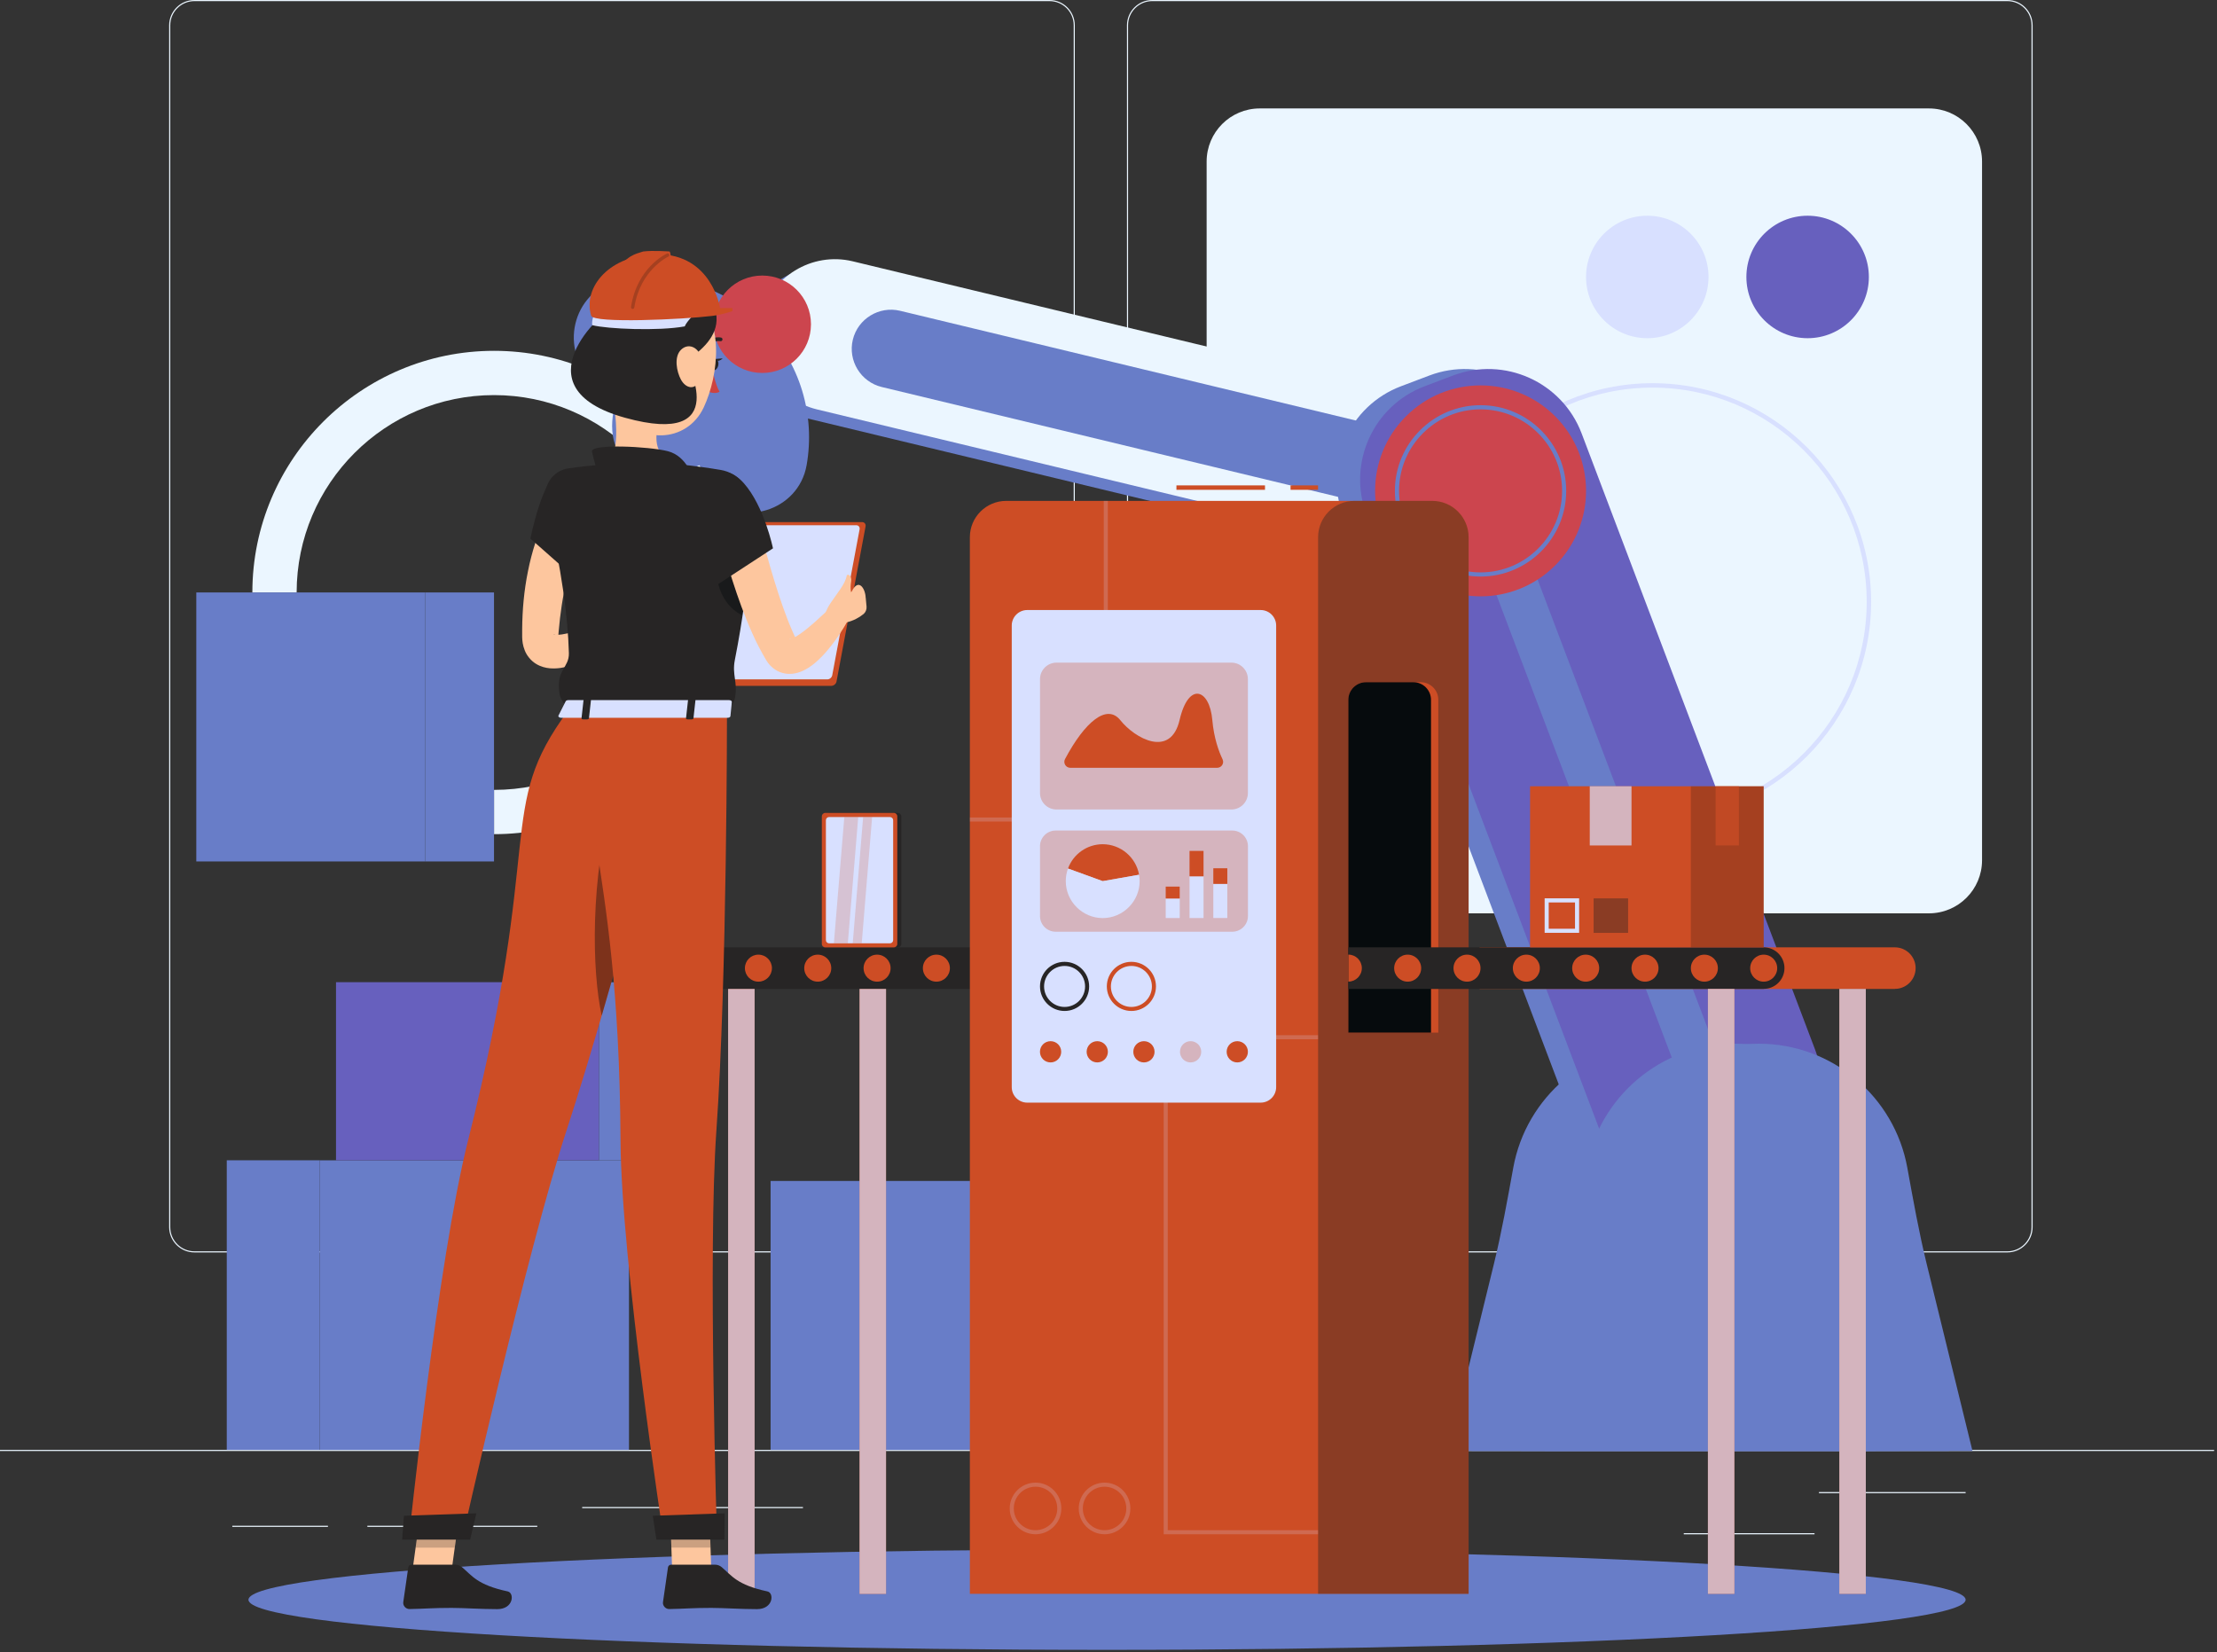 <?xml version="1.0" encoding="UTF-8"?> <svg xmlns="http://www.w3.org/2000/svg" width="428" height="319" viewBox="0 0 428 319" fill="none"><rect x="0" y="0" width="428" height="319" fill="#333333" stroke="none"/><g clip-path="url(#clip0_1863_1340)"><path d="M427.437 279.929H0V280.142H427.437V279.929Z" fill="#EBF6FF"></path><path d="M379.47 288.067H351.157V288.281H379.47V288.067Z" fill="#EBF6FF"></path><path d="M155.014 290.957H112.39V291.17H155.014V290.957Z" fill="#EBF6FF"></path><path d="M350.302 296.009H325.058V296.223H350.302V296.009Z" fill="#EBF6FF"></path><path d="M63.312 294.573H44.847V294.786H63.312V294.573Z" fill="#EBF6FF"></path><path d="M103.722 294.573H70.92V294.786H103.722V294.573Z" fill="#EBF6FF"></path><path d="M283.152 285.75H203.067V285.964H283.152V285.75Z" fill="#EBF6FF"></path><path d="M202.614 241.801H37.538C34.845 241.801 32.657 239.613 32.657 236.92V4.881C32.657 2.188 34.845 0 37.538 0H202.614C205.307 0 207.495 2.188 207.495 4.881V236.92C207.495 239.613 205.307 241.801 202.614 241.801ZM37.538 0.214C34.965 0.214 32.87 2.308 32.87 4.881V236.92C32.87 239.493 34.965 241.588 37.538 241.588H202.614C205.187 241.588 207.282 239.493 207.282 236.92V4.881C207.282 2.308 205.187 0.214 202.614 0.214H37.538Z" fill="#EBF6FF"></path><path d="M387.523 241.801H222.447C219.754 241.801 217.566 239.613 217.566 236.92V4.881C217.566 2.188 219.754 0 222.447 0H387.523C390.216 0 392.405 2.188 392.405 4.881V236.92C392.405 239.613 390.216 241.801 387.523 241.801ZM222.447 0.214C219.874 0.214 217.779 2.308 217.779 4.881V236.92C217.779 239.493 219.874 241.588 222.447 241.588H387.523C390.097 241.588 392.191 239.493 392.191 236.92V4.881C392.191 2.308 390.097 0.214 387.523 0.214H222.447Z" fill="#EBF6FF"></path><path d="M372.384 20.936H243.204C237.538 20.936 232.945 25.529 232.945 31.194V166.077C232.945 171.742 237.538 176.335 243.204 176.335H372.384C378.049 176.335 382.642 171.742 382.642 166.077V31.194C382.642 25.529 378.049 20.936 372.384 20.936Z" fill="#EBF6FF"></path><path d="M348.968 65.295C355.498 65.295 360.791 60.002 360.791 53.472C360.791 46.943 355.498 41.649 348.968 41.649C342.439 41.649 337.146 46.943 337.146 53.472C337.146 60.002 342.439 65.295 348.968 65.295Z" fill="#6760BE"></path><path d="M318.014 65.295C324.543 65.295 329.836 60.002 329.836 53.472C329.836 46.943 324.543 41.649 318.014 41.649C311.484 41.649 306.191 46.943 306.191 53.472C306.191 60.002 311.484 65.295 318.014 65.295Z" fill="#D8E0FF"></path><path d="M319.022 158.391C295.752 158.391 276.817 139.456 276.817 116.186C276.817 92.916 295.752 73.981 319.022 73.981C342.292 73.981 361.227 92.916 361.227 116.186C361.227 139.456 342.292 158.391 319.022 158.391ZM319.022 74.836C296.223 74.836 277.672 93.386 277.672 116.186C277.672 138.986 296.223 157.536 319.022 157.536C341.822 157.536 360.372 138.986 360.372 116.186C360.372 93.386 341.822 74.836 319.022 74.836Z" fill="#D8E0FF"></path><path d="M320.843 201.503C306.524 201.503 294.616 211.821 292.145 225.43C291.008 231.68 289.897 237.937 288.384 244.109L279.561 280.134H362.125L353.303 244.109C351.79 237.937 350.678 231.68 349.541 225.43C347.071 211.821 335.162 201.503 320.843 201.503Z" fill="#687DC8"></path><path d="M325.408 201.503C311.089 201.503 299.181 211.821 296.71 225.43C295.573 231.68 294.462 237.937 292.949 244.109L284.126 280.134H366.69L357.868 244.109C356.355 237.937 355.243 231.68 354.106 225.43C351.636 211.821 339.727 201.503 325.408 201.503Z" fill="#687DC8"></path><path d="M144.311 62.876C146.201 55.011 154.185 50.13 162.05 52.019L294.521 83.914C302.386 85.804 307.268 93.788 305.378 101.653C303.489 109.518 295.505 114.399 287.64 112.51L155.168 80.615C147.303 78.725 142.422 70.741 144.311 62.876Z" fill="#687DC8"></path><path d="M146.868 61.303C148.757 53.438 156.741 48.557 164.606 50.446L297.078 82.342C304.942 84.231 309.824 92.216 307.934 100.08C306.045 107.945 298.061 112.826 290.196 110.937L157.724 79.042C149.86 77.153 144.978 69.168 146.868 61.303Z" fill="#EBF6FF"></path><path d="M164.64 65.586C165.615 61.542 169.718 59.029 173.77 60.004L284.588 86.684C288.631 87.659 291.145 91.762 290.17 95.814C289.196 99.858 285.092 102.371 281.04 101.397L170.223 74.716C166.179 73.742 163.666 69.638 164.64 65.586Z" fill="#687DC8"></path><path d="M147.158 62.602C139.764 55.208 129.539 52.352 119.965 54.037C111.023 55.609 107.689 66.757 114.109 73.177L136.583 95.652C143.004 102.072 154.151 98.738 155.724 89.796C157.408 80.221 154.553 70.006 147.158 62.602Z" fill="#687DC8"></path><path d="M95.379 161.05V152.501C116.391 152.501 133.489 135.404 133.489 114.391C133.489 93.378 116.391 76.281 95.379 76.281C74.366 76.281 57.268 93.378 57.268 114.391H48.719C48.719 88.659 69.655 67.732 95.379 67.732C121.102 67.732 142.038 88.668 142.038 114.391C142.038 140.114 121.102 161.05 95.379 161.05Z" fill="#EBF6FF"></path><path d="M120.717 89.044C123.743 92.07 128.864 92.301 134.207 90.181C139.199 88.197 142.405 81.803 139.772 79.178L130.574 69.98C127.949 67.356 121.546 70.553 119.571 75.545C117.451 80.897 117.682 86.009 120.708 89.035L120.717 89.044Z" fill="#687DC8"></path><path d="M147.158 72.006C152.352 72.006 156.562 67.796 156.562 62.602C156.562 57.409 152.352 53.199 147.158 53.199C141.965 53.199 137.755 57.409 137.755 62.602C137.755 67.796 141.965 72.006 147.158 72.006Z" fill="#CC454E"></path><path d="M275.938 72.5L270.462 74.574C260.51 78.345 255.5 89.469 259.27 99.42L304.313 218.31C308.084 228.262 319.208 233.273 329.159 229.503L334.635 227.428C344.587 223.658 349.598 212.534 345.827 202.582L300.784 83.692C297.014 73.74 285.89 68.729 275.938 72.5Z" fill="#687DC8"></path><path d="M280.498 72.501L275.022 74.576C265.07 78.346 260.059 89.47 263.83 99.421L308.873 218.312C312.644 228.263 323.767 233.274 333.719 229.504L339.195 227.429C349.147 223.659 354.158 212.535 350.387 202.583L305.344 83.693C301.573 73.742 290.45 68.731 280.498 72.501Z" fill="#6760BE"></path><path d="M326.947 212.761C326.562 212.761 325.904 212.539 325.673 211.915L280.622 93.027C280.502 92.711 280.519 92.378 280.673 92.036C280.827 91.694 281.066 91.454 281.382 91.335L286.862 89.257C287.007 89.206 287.136 89.18 287.281 89.18C287.666 89.18 288.324 89.403 288.555 90.027L333.607 208.914C333.855 209.555 333.487 210.368 332.846 210.607L327.366 212.684C327.221 212.736 327.093 212.761 326.947 212.761Z" fill="#687DC8"></path><path d="M334.948 201.503C320.629 201.503 308.721 211.821 306.25 225.43C305.113 231.68 304.002 237.937 302.489 244.109L293.667 280.134H376.23L367.408 244.109C365.895 237.937 364.784 231.68 363.647 225.43C361.176 211.821 349.268 201.503 334.948 201.503Z" fill="#687DC8"></path><path d="M339.514 201.503C325.194 201.503 313.286 211.821 310.815 225.43C309.678 231.68 308.567 237.937 307.054 244.109L298.232 280.134H380.796L371.973 244.109C370.46 237.937 369.349 231.68 368.212 225.43C365.741 211.821 353.833 201.503 339.514 201.503Z" fill="#687DC8"></path><path d="M300.227 109.169C308.18 101.217 308.18 88.324 300.227 80.371C292.275 72.419 279.382 72.419 271.43 80.371C263.477 88.324 263.477 101.217 271.43 109.169C279.382 117.122 292.275 117.122 300.227 109.169Z" fill="#CC454E"></path><path d="M285.828 111.313C276.706 111.313 269.286 103.893 269.286 94.771C269.286 85.65 276.706 78.23 285.828 78.23C294.949 78.23 302.361 85.65 302.361 94.771C302.361 103.893 294.941 111.313 285.828 111.313ZM285.828 79.033C277.151 79.033 270.089 86.094 270.089 94.771C270.089 103.448 277.151 110.51 285.828 110.51C294.505 110.51 301.566 103.448 301.566 94.771C301.566 86.094 294.505 79.033 285.828 79.033Z" fill="#687DC8"></path><path d="M121.427 224.02H61.731V279.929H121.427V224.02Z" fill="#687DC8"></path><path d="M43.778 279.92H61.731L61.731 224.011H43.778L43.778 279.92Z" fill="#687DC8"></path><path d="M64.868 224.011H115.656V189.628H64.868V224.011Z" fill="#6760BE"></path><path d="M130.933 189.637H115.656V224.02H130.933V189.637Z" fill="#687DC8"></path><path d="M148.766 279.929H192.954V228.004H148.766V279.929Z" fill="#687DC8"></path><path d="M188.637 274.774H153.091V233.15H188.637V274.774ZM153.946 273.919H187.782V234.005H153.946V273.919Z" fill="#687DC8"></path><path d="M206.239 227.995H192.954V279.92H206.239V227.995Z" fill="#687DC8"></path><path d="M37.897 166.316H82.085V114.382H37.897L37.897 166.316Z" fill="#687DC8"></path><path d="M95.37 114.382H82.085V166.316H95.37V114.382Z" fill="#687DC8"></path><path d="M213.719 318.535C305.261 318.535 379.47 314.202 379.47 308.858C379.47 303.513 305.261 299.181 213.719 299.181C122.177 299.181 47.967 303.513 47.967 308.858C47.967 314.202 122.177 318.535 213.719 318.535Z" fill="#687DC8"></path><path d="M134.959 190.928H215.138V182.9H134.959C132.745 182.9 130.95 184.696 130.95 186.91C130.95 189.124 132.745 190.919 134.959 190.919V190.928Z" fill="#272525"></path><path d="M165.939 307.721H171.052L171.052 190.936H165.939V307.721Z" fill="#CD4D25"></path><path opacity="0.7" d="M165.939 307.721H171.052L171.052 190.936H165.939V307.721Z" fill="#D8E0FF"></path><path d="M140.567 307.721H145.679L145.679 190.936H140.567V307.721Z" fill="#CD4D25"></path><path opacity="0.7" d="M140.567 307.721H145.679L145.679 190.936H140.567V307.721Z" fill="#D8E0FF"></path><path d="M134.959 189.526C136.399 189.526 137.567 188.359 137.567 186.919C137.567 185.479 136.399 184.311 134.959 184.311C133.519 184.311 132.352 185.479 132.352 186.919C132.352 188.359 133.519 189.526 134.959 189.526Z" fill="#CD4D25"></path><path d="M143.807 186.919C143.807 188.355 144.97 189.526 146.414 189.526C147.859 189.526 149.022 188.363 149.022 186.919C149.022 185.474 147.859 184.311 146.414 184.311C144.97 184.311 143.807 185.474 143.807 186.919Z" fill="#CD4D25"></path><path d="M157.87 189.526C159.31 189.526 160.477 188.359 160.477 186.919C160.477 185.479 159.31 184.311 157.87 184.311C156.43 184.311 155.262 185.479 155.262 186.919C155.262 188.359 156.43 189.526 157.87 189.526Z" fill="#CD4D25"></path><path d="M169.325 189.526C170.765 189.526 171.933 188.359 171.933 186.919C171.933 185.479 170.765 184.311 169.325 184.311C167.885 184.311 166.718 185.479 166.718 186.919C166.718 188.359 167.885 189.526 169.325 189.526Z" fill="#CD4D25"></path><path d="M180.772 189.526C182.212 189.526 183.379 188.359 183.379 186.919C183.379 185.479 182.212 184.311 180.772 184.311C179.332 184.311 178.165 185.479 178.165 186.919C178.165 188.359 179.332 189.526 180.772 189.526Z" fill="#CD4D25"></path><path d="M192.227 189.526C193.667 189.526 194.835 188.359 194.835 186.919C194.835 185.479 193.667 184.311 192.227 184.311C190.787 184.311 189.62 185.479 189.62 186.919C189.62 188.359 190.787 189.526 192.227 189.526Z" fill="#CD4D25"></path><path d="M203.683 189.526C205.123 189.526 206.29 188.359 206.29 186.919C206.29 185.479 205.123 184.311 203.683 184.311C202.243 184.311 201.075 185.479 201.075 186.919C201.075 188.359 202.243 189.526 203.683 189.526Z" fill="#CD4D25"></path><path d="M215.138 184.311V189.517C213.702 189.517 212.531 188.355 212.531 186.91C212.531 185.465 213.693 184.302 215.138 184.302V184.311Z" fill="#CD4D25"></path><path d="M254.454 93.712H249.145V94.566H254.454V93.712Z" fill="#CD4D25"></path><path d="M244.212 93.712H227.115V94.566H244.212V93.712Z" fill="#CD4D25"></path><path d="M194.253 96.703H276.501C280.373 96.703 283.519 99.849 283.519 103.722V307.712H187.235V103.722C187.235 99.849 190.381 96.703 194.253 96.703Z" fill="#CD4D25"></path><path opacity="0.2" d="M213.873 158.613H187.235V157.827H213.086V96.703H213.873V158.613Z" fill="#D8E0FF"></path><path opacity="0.4" d="M261.472 96.703H276.501C280.373 96.703 283.519 99.849 283.519 103.722V307.712H254.462V103.722C254.462 99.849 257.608 96.703 261.48 96.703H261.472Z" fill="#272525"></path><path d="M263.712 131.711H274.27C276.15 131.711 277.672 133.241 277.672 135.113V199.365H260.31V135.113C260.31 133.232 261.84 131.711 263.712 131.711Z" fill="#CD4D25"></path><path d="M263.712 131.711H272.859C274.74 131.711 276.261 133.241 276.261 135.113V199.365H260.301V135.113C260.301 133.232 261.831 131.711 263.703 131.711H263.712Z" fill="#060B0D"></path><path opacity="0.2" d="M254.454 296.214H224.653V199.861H254.454V200.648H225.439V295.428H254.454V296.214Z" fill="#D8E0FF"></path><path opacity="0.2" d="M213.24 296.214C210.487 296.214 208.256 293.974 208.256 291.23C208.256 288.486 210.496 286.246 213.24 286.246C215.984 286.246 218.224 288.486 218.224 291.23C218.224 293.974 215.984 296.214 213.24 296.214ZM213.24 287.033C210.923 287.033 209.043 288.914 209.043 291.23C209.043 293.547 210.923 295.428 213.24 295.428C215.557 295.428 217.437 293.547 217.437 291.23C217.437 288.914 215.557 287.033 213.24 287.033Z" fill="#D8E0FF"></path><path opacity="0.2" d="M199.912 296.214C197.16 296.214 194.928 293.974 194.928 291.23C194.928 288.486 197.168 286.246 199.912 286.246C202.657 286.246 204.896 288.486 204.896 291.23C204.896 293.974 202.657 296.214 199.912 296.214ZM199.912 287.033C197.596 287.033 195.715 288.914 195.715 291.23C195.715 293.547 197.596 295.428 199.912 295.428C202.229 295.428 204.11 293.547 204.11 291.23C204.11 288.914 202.229 287.033 199.912 287.033Z" fill="#D8E0FF"></path><path d="M365.81 190.928H285.631V182.9H365.81C368.024 182.9 369.819 184.696 369.819 186.91C369.819 189.124 368.024 190.919 365.81 190.919V190.928Z" fill="#CD4D25"></path><path d="M340.488 190.928H260.31V182.9H340.488C342.702 182.9 344.498 184.696 344.498 186.91C344.498 189.124 342.702 190.919 340.488 190.919V190.928Z" fill="#272525"></path><path d="M334.829 190.928H329.717V307.712H334.829V190.928Z" fill="#CD4D25"></path><path opacity="0.7" d="M334.829 190.928H329.717V307.712H334.829V190.928Z" fill="#D8E0FF"></path><path d="M360.202 190.928H355.09V307.712H360.202V190.928Z" fill="#CD4D25"></path><path opacity="0.7" d="M360.202 190.928H355.09V307.712H360.202V190.928Z" fill="#D8E0FF"></path><path d="M340.488 189.526C341.928 189.526 343.095 188.359 343.095 186.919C343.095 185.479 341.928 184.311 340.488 184.311C339.048 184.311 337.881 185.479 337.881 186.919C337.881 188.359 339.048 189.526 340.488 189.526Z" fill="#CD4D25"></path><path d="M329.033 189.526C330.473 189.526 331.641 188.359 331.641 186.919C331.641 185.479 330.473 184.311 329.033 184.311C327.593 184.311 326.426 185.479 326.426 186.919C326.426 188.359 327.593 189.526 329.033 189.526Z" fill="#CD4D25"></path><path d="M317.578 189.526C319.018 189.526 320.185 188.359 320.185 186.919C320.185 185.479 319.018 184.311 317.578 184.311C316.138 184.311 314.97 185.479 314.97 186.919C314.97 188.359 316.138 189.526 317.578 189.526Z" fill="#CD4D25"></path><path d="M306.122 189.526C307.562 189.526 308.73 188.359 308.73 186.919C308.73 185.479 307.562 184.311 306.122 184.311C304.682 184.311 303.515 185.479 303.515 186.919C303.515 188.359 304.682 189.526 306.122 189.526Z" fill="#CD4D25"></path><path d="M294.667 189.526C296.107 189.526 297.274 188.359 297.274 186.919C297.274 185.479 296.107 184.311 294.667 184.311C293.227 184.311 292.059 185.479 292.059 186.919C292.059 188.359 293.227 189.526 294.667 189.526Z" fill="#CD4D25"></path><path d="M283.212 189.526C284.652 189.526 285.819 188.359 285.819 186.919C285.819 185.479 284.652 184.311 283.212 184.311C281.772 184.311 280.604 185.479 280.604 186.919C280.604 188.359 281.772 189.526 283.212 189.526Z" fill="#CD4D25"></path><path d="M271.756 189.526C273.196 189.526 274.364 188.359 274.364 186.919C274.364 185.479 273.196 184.311 271.756 184.311C270.316 184.311 269.149 185.479 269.149 186.919C269.149 188.359 270.316 189.526 271.756 189.526Z" fill="#CD4D25"></path><path d="M260.301 184.311V189.517C261.737 189.517 262.908 188.355 262.908 186.91C262.908 185.465 261.746 184.302 260.301 184.302V184.311Z" fill="#CD4D25"></path><path d="M243.375 117.776H198.314C196.662 117.776 195.322 119.116 195.322 120.768V209.889C195.322 211.541 196.662 212.881 198.314 212.881H243.375C245.027 212.881 246.367 211.541 246.367 209.889V120.768C246.367 119.116 245.027 117.776 243.375 117.776Z" fill="#D8E0FF"></path><path opacity="0.3" d="M237.724 127.932H203.965C202.204 127.932 200.776 129.36 200.776 131.121V153.1C200.776 154.861 202.204 156.288 203.965 156.288H237.724C239.485 156.288 240.912 154.861 240.912 153.1V131.121C240.912 129.36 239.485 127.932 237.724 127.932Z" fill="#CD4D25"></path><path opacity="0.3" d="M203.802 160.349H237.895C239.562 160.349 240.921 161.708 240.921 163.375V176.857C240.921 178.524 239.562 179.883 237.895 179.883H203.802C202.135 179.883 200.776 178.524 200.776 176.857V163.375C200.776 161.708 202.135 160.349 203.802 160.349Z" fill="#CD4D25"></path><path d="M212.881 170.12L206.179 167.684C207.205 164.871 209.889 162.991 212.881 162.991C216.326 162.991 219.301 165.487 219.9 168.881L212.881 170.12Z" fill="#CD4D25"></path><path d="M212.881 170.12L219.9 168.881C219.968 169.291 220.011 169.701 220.011 170.12C220.011 174.036 216.788 177.25 212.881 177.25C208.974 177.25 205.751 174.027 205.751 170.12C205.751 169.291 205.897 168.462 206.179 167.684L212.881 170.12Z" fill="#D8E0FF"></path><path d="M232.347 169.188H229.645V177.241H232.347V169.188Z" fill="#D8E0FF"></path><path d="M227.748 173.471H225.046V177.241H227.748V173.471Z" fill="#D8E0FF"></path><path d="M227.748 171.172H225.046V173.471H227.748V171.172Z" fill="#CD4D25"></path><path d="M232.347 164.281H229.645V169.188H232.347V164.281Z" fill="#CD4D25"></path><path d="M236.937 170.65H234.236V177.233H236.937V170.65Z" fill="#D8E0FF"></path><path d="M236.937 167.633H234.236V170.65H236.937V167.633Z" fill="#CD4D25"></path><path d="M206.615 148.235H234.98C235.817 148.235 236.382 147.363 236.023 146.602C235.296 145.081 234.347 142.508 234.039 138.986C233.509 132.984 229.457 131.548 227.73 138.986C226.003 146.423 219.113 142.585 216.292 139.054C213.676 135.771 209.402 139.404 205.606 146.551C205.204 147.312 205.76 148.235 206.623 148.235H206.615Z" fill="#CD4D25"></path><path d="M205.521 186.491C207.701 186.491 209.479 188.269 209.479 190.449C209.479 192.629 207.701 194.407 205.521 194.407C203.341 194.407 201.563 192.629 201.563 190.449C201.563 188.269 203.341 186.491 205.521 186.491ZM205.521 185.696C202.896 185.696 200.776 187.825 200.776 190.441C200.776 193.057 202.905 195.185 205.521 195.185C208.137 195.185 210.265 193.057 210.265 190.441C210.265 187.825 208.137 185.696 205.521 185.696Z" fill="#272525"></path><path d="M218.421 186.491C220.601 186.491 222.379 188.269 222.379 190.449C222.379 192.629 220.601 194.407 218.421 194.407C216.241 194.407 214.463 192.629 214.463 190.449C214.463 188.269 216.241 186.491 218.421 186.491ZM218.421 185.696C215.796 185.696 213.676 187.825 213.676 190.441C213.676 193.057 215.805 195.185 218.421 195.185C221.037 195.185 223.165 193.057 223.165 190.441C223.165 187.825 221.037 185.696 218.421 185.696Z" fill="#CD4D25"></path><path d="M240.912 203.067C240.912 204.196 239.998 205.119 238.861 205.119C237.724 205.119 236.809 204.204 236.809 203.067C236.809 201.93 237.724 201.015 238.861 201.015C239.998 201.015 240.912 201.93 240.912 203.067Z" fill="#CD4D25"></path><path opacity="0.3" d="M231.902 203.067C231.902 204.196 230.987 205.119 229.85 205.119C228.713 205.119 227.798 204.204 227.798 203.067C227.798 201.93 228.713 201.015 229.85 201.015C230.987 201.015 231.902 201.93 231.902 203.067Z" fill="#CD4D25"></path><path d="M222.892 203.067C222.892 204.196 221.977 205.119 220.84 205.119C219.703 205.119 218.788 204.204 218.788 203.067C218.788 201.93 219.703 201.015 220.84 201.015C221.977 201.015 222.892 201.93 222.892 203.067Z" fill="#CD4D25"></path><path d="M213.881 203.067C213.881 204.196 212.967 205.119 211.83 205.119C210.693 205.119 209.778 204.204 209.778 203.067C209.778 201.93 210.693 201.015 211.83 201.015C212.967 201.015 213.881 201.93 213.881 203.067Z" fill="#CD4D25"></path><path d="M204.871 203.067C204.871 204.196 203.956 205.119 202.819 205.119C201.682 205.119 200.767 204.204 200.767 203.067C200.767 201.93 201.682 201.015 202.819 201.015C203.956 201.015 204.871 201.93 204.871 203.067Z" fill="#CD4D25"></path><path d="M340.48 151.8H295.385V182.909H340.48V151.8Z" fill="#CD4D25"></path><path opacity="0.7" d="M314.97 151.8H306.909V163.23H314.97V151.8Z" fill="#D8E0FF"></path><path opacity="0.2" d="M340.488 151.8H326.426V182.909H340.488V151.8Z" fill="#060B0D"></path><path opacity="0.7" d="M335.701 151.8H331.204V163.23H335.701V151.8Z" fill="#CD4D25"></path><path d="M304.062 174.232V179.31H298.984V174.232H304.062ZM304.857 173.437H298.198V180.096H304.857V173.437Z" fill="#D8E0FF"></path><path opacity="0.4" d="M314.312 173.446H307.653V180.105H314.312V173.446Z" fill="#272525"></path><path d="M173.335 156.946H160.101C159.733 156.946 159.434 157.245 159.434 157.613V182.242C159.434 182.61 159.733 182.909 160.101 182.909H173.335C173.703 182.909 174.001 182.61 174.001 182.242V157.613C174.001 157.245 173.703 156.946 173.335 156.946Z" fill="#272525"></path><path d="M172.557 156.946H159.323C158.955 156.946 158.656 157.245 158.656 157.613V182.242C158.656 182.61 158.955 182.909 159.323 182.909H172.557C172.925 182.909 173.224 182.61 173.224 182.242V157.613C173.224 157.245 172.925 156.946 172.557 156.946Z" fill="#CD4D25"></path><path d="M172.428 181.507V158.357C172.428 158.017 172.153 157.742 171.813 157.742H160.058C159.718 157.742 159.443 158.017 159.443 158.357V181.507C159.443 181.847 159.718 182.123 160.058 182.123H171.813C172.153 182.123 172.428 181.847 172.428 181.507Z" fill="#D8E0FF"></path><path opacity="0.2" d="M165.684 157.742H162.999L160.982 182.114H163.675L165.684 157.742Z" fill="#CD4D25"></path><path opacity="0.2" d="M168.368 157.742H166.632L164.623 182.114H166.359L168.368 157.742Z" fill="#CD4D25"></path><path d="M160.503 132.412H138.892C138.43 132.412 138.122 132.035 138.208 131.574L143.816 101.636C143.901 101.175 144.346 100.798 144.807 100.798H166.418C166.88 100.798 167.188 101.175 167.102 101.636L161.494 131.574C161.409 132.035 160.964 132.412 160.503 132.412Z" fill="#CD4D25"></path><path d="M159.733 131.163H139.387C138.951 131.163 138.669 130.813 138.746 130.377L144.029 102.192C144.115 101.756 144.534 101.405 144.961 101.405H165.307C165.743 101.405 166.025 101.756 165.948 102.192L160.665 130.377C160.58 130.813 160.161 131.163 159.733 131.163Z" fill="#D8E0FF"></path><path d="M112.442 102.884L112.254 103.286L112.031 103.799L111.578 104.885C111.288 105.628 111.006 106.389 110.758 107.167C110.253 108.714 109.792 110.304 109.415 111.92C108.629 115.143 108.15 118.469 107.86 121.82L107.757 123.016C107.731 123.179 107.757 123.222 107.68 123.085C107.629 122.965 107.372 122.64 107.142 122.538C106.911 122.418 106.842 122.469 106.945 122.504C107.159 122.589 107.817 122.58 108.484 122.486C109.176 122.384 109.928 122.213 110.698 121.982C113.784 121.076 117.058 119.674 120.178 118.263L122.247 121.486C119.323 123.82 116.331 125.863 112.775 127.513C111.878 127.915 110.937 128.282 109.894 128.59C108.834 128.881 107.706 129.137 106.15 129.026C105.372 128.949 104.423 128.753 103.448 128.146C102.465 127.547 101.645 126.496 101.294 125.538C100.909 124.572 100.824 123.717 100.807 122.991V121.52C100.833 117.776 101.166 114.006 101.927 110.279C102.294 108.415 102.773 106.569 103.372 104.731C103.671 103.816 104.004 102.901 104.363 101.995C104.551 101.542 104.731 101.08 104.953 100.619L105.286 99.926C105.406 99.678 105.509 99.49 105.697 99.14L112.45 102.884H112.442Z" fill="#FDC69E"></path><path d="M117.537 72.425C118.418 76.905 120.392 86.684 117.255 89.676C117.255 89.676 118.477 94.224 126.812 94.224C135.968 94.224 131.189 89.676 131.189 89.676C126.188 88.48 126.317 84.778 127.189 81.29L117.537 72.425Z" fill="#FDC69E"></path><path d="M115.382 91.232C115.382 91.232 114.579 88.693 114.28 87.172C113.98 85.65 125.213 86.163 128.932 87.112C132.651 88.061 133.839 92.421 133.839 92.421L115.382 91.232Z" fill="#272525"></path><path d="M137.567 71.382C137.567 71.382 138.045 74.16 138.909 75.631C137.968 76.204 136.703 75.588 136.703 75.588L137.575 71.382H137.567Z" fill="#CC4341"></path><path d="M136.242 66.8C136.19 66.783 136.139 66.757 136.105 66.715C135.968 66.578 135.968 66.347 136.105 66.21C137.515 64.817 139.131 65.15 139.199 65.167C139.396 65.21 139.516 65.398 139.473 65.595C139.43 65.791 139.242 65.911 139.046 65.868C138.994 65.86 137.729 65.612 136.601 66.723C136.498 66.826 136.361 66.851 136.233 66.809L136.242 66.8Z" fill="#272525"></path><path d="M137.25 70.254C137.131 70.852 137.344 71.399 137.729 71.476C138.122 71.553 138.533 71.134 138.661 70.544C138.78 69.946 138.567 69.399 138.182 69.322C137.789 69.245 137.379 69.655 137.25 70.254Z" fill="#272525"></path><path d="M137.994 69.313L139.516 69.194C139.516 69.194 138.55 70.16 137.994 69.313Z" fill="#272525"></path><path d="M79.068 307.276H86.625L89.035 289.786H81.478L79.068 307.276Z" fill="#FDC69E"></path><path d="M87.915 302.087H79.427C79.119 302.087 78.871 302.301 78.82 302.6L77.853 309.311C77.751 310.003 78.349 310.67 79.067 310.653C82.025 310.602 83.453 310.431 87.18 310.431C89.48 310.431 92.831 310.67 96.002 310.67C99.174 310.67 99.345 307.533 98.02 307.251C92.104 305.977 91.164 304.224 89.172 302.549C88.813 302.25 88.36 302.087 87.907 302.087H87.915Z" fill="#272525"></path><path opacity="0.2" d="M81.478 289.786H89.035L87.787 298.804H80.23L81.478 289.786Z" fill="#060B0D"></path><path d="M107.757 91.463C104.697 92.438 102.397 103.987 102.397 103.987L112.1 112.562C112.1 112.562 118.452 101.329 116.605 97.584C114.673 93.686 111.373 90.309 107.757 91.463Z" fill="#272525"></path><path d="M144.85 97.447C144.876 102.303 145.03 111.313 141.867 127.402C141.294 130.317 142.431 131.617 141.918 134.592C141.585 136.541 140.49 136.25 140.336 137.199H109.655C109.689 136.284 108.313 135.797 108.005 133.831C107.296 129.317 109.903 128.941 109.826 126.094C109.612 118.913 108.561 110.843 105.423 96.661C104.774 93.737 106.74 90.865 109.706 90.429C111.912 90.112 114.571 89.805 117.255 89.668C122.418 89.42 126.65 89.257 131.189 89.668C133.908 89.916 136.789 90.335 139.131 90.728C142.422 91.275 144.833 94.105 144.859 97.439L144.85 97.447Z" fill="#272525"></path><path opacity="0.4" d="M143.679 111.476C143.482 113.63 143.619 116.058 143.277 118.802C138.199 116.195 137.507 109.681 139.062 106.347C140.824 107.655 142.448 109.672 143.679 111.476Z" fill="#060B0D"></path><path d="M145.996 99.593C146.842 102.91 147.774 106.329 148.748 109.655C149.732 112.989 150.766 116.306 151.988 119.452C152.595 121.033 153.254 122.538 153.963 123.957C153.963 124 153.698 123.623 153.211 123.452C152.715 123.273 152.39 123.393 152.416 123.418C152.459 123.495 153.1 123.247 153.664 122.905C154.869 122.187 156.169 121.102 157.425 119.99C158.682 118.87 159.973 117.648 161.187 116.46L164.299 118.682C163.418 120.375 162.461 121.939 161.358 123.487C160.238 125.025 159.05 126.513 157.4 127.941C156.981 128.3 156.519 128.65 155.981 128.984C155.434 129.317 154.81 129.65 153.946 129.898C153.108 130.129 151.852 130.274 150.527 129.744C149.21 129.223 148.313 128.146 147.894 127.419C146.893 125.709 145.996 124.008 145.244 122.29C143.696 118.862 142.474 115.408 141.354 111.929C140.798 110.185 140.277 108.441 139.807 106.688C139.328 104.927 138.866 103.192 138.464 101.363L145.987 99.61L145.996 99.593Z" fill="#FDC69E"></path><path d="M143.585 93.275C147.552 97.738 149.227 105.868 149.227 105.868L137.806 113.322C137.806 113.322 132.147 100.508 133.523 96.558C135.353 91.309 139.755 88.975 143.585 93.275Z" fill="#272525"></path><path d="M164.829 116.844C165.324 115.314 163.811 115.323 164.324 112.202C164.504 111.1 163.546 110.63 163.444 111.211C162.956 114.16 157.143 118.623 160.246 120.042C162.127 120.897 164.82 116.844 164.82 116.844H164.829Z" fill="#FDC69E"></path><path d="M167.119 115.383C167.06 113.63 165.734 111.501 164.426 114.211L163.743 114.741C163.743 114.741 161.888 115.015 159.571 118.187L162.05 120.409L162.871 120.272C164.221 120.05 165.495 119.494 166.572 118.648L166.752 118.511C167.136 118.161 167.333 117.639 167.29 117.118L167.128 115.383H167.119Z" fill="#FDC69E"></path><path d="M117.605 64.056C116.537 71.476 115.93 74.597 118.853 79.119C123.247 85.932 132.6 85.616 135.857 78.657C138.789 72.399 140.046 61.312 133.472 56.918C127 52.583 118.665 56.627 117.605 64.056Z" fill="#FDC69E"></path><path d="M132.429 69.664C135.421 67.715 138.592 64.936 138.327 61.166C138.062 57.396 133.283 53.832 126.735 53.832C117.973 53.832 118.332 59.534 118.332 59.534C116.622 59.747 99.593 74.81 120.683 80.658C141.772 86.496 132.437 69.672 132.437 69.672L132.429 69.664Z" fill="#272525"></path><path d="M114.93 60.047C114.93 60.047 114.092 61.927 114.357 62.782C117.203 63.517 127.163 63.945 132.189 63.013C132.591 61.996 134.378 60.303 134.378 60.303L114.93 60.038V60.047Z" fill="#D8E0FF"></path><path d="M114.126 60.953C114.579 62.483 131.899 61.671 137.472 60.995C139.447 60.756 141.388 60.072 141.388 60.072V59.482H139.011C139.011 59.482 137.472 49.07 126.889 49.087C117.802 49.104 112.467 55.362 114.126 60.953Z" fill="#CD4D25"></path><path d="M129.283 48.557C129.283 48.557 126.026 48.309 124.153 48.557C122.495 49.087 120.999 49.327 118.956 52.49L123.529 52.635C123.529 52.635 126.504 49.327 129.471 49.309C129.445 48.865 129.283 48.557 129.283 48.557Z" fill="#CD4D25"></path><path opacity="0.2" d="M122.136 59.636C122.136 59.636 122.102 59.636 122.085 59.636C121.905 59.611 121.794 59.448 121.82 59.269C123.008 51.635 128.539 49.053 128.77 48.942C128.932 48.873 129.12 48.942 129.197 49.104C129.274 49.267 129.197 49.455 129.035 49.532C128.984 49.557 123.581 52.088 122.452 59.371C122.427 59.534 122.29 59.645 122.136 59.645V59.636Z" fill="#060B0D"></path><path d="M135.301 68.843C135.797 70.459 135.583 72.203 135.019 73.485C134.173 75.409 132.369 74.981 131.454 73.28C130.625 71.75 130.069 68.903 131.471 67.527C132.856 66.176 134.728 66.997 135.293 68.843H135.301Z" fill="#FDC69E"></path><path d="M132.241 137.208C132.241 137.208 118.939 189.056 109.364 218.275C101.628 241.878 89.24 297.044 89.24 297.044H78.939C78.939 297.044 84.479 243.528 90.36 220.182C105.244 161.11 95.549 156.305 109.663 137.208H132.241Z" fill="#CD4D25"></path><path opacity="0.4" d="M118.366 153.45C113.912 169.71 114.254 187.414 116.161 196.1C118.913 186.645 121.666 176.771 124.094 167.872C123.256 163.067 120.7 157.468 118.366 153.45Z" fill="#060B0D"></path><path d="M90.754 297.249H77.631L77.982 292.641L91.968 292.171L90.754 297.249Z" fill="#272525"></path><path d="M129.898 307.259H137.456L136.866 289.768H129.309L129.898 307.259Z" fill="#FDC69E"></path><path d="M138.054 302.087H129.565C129.257 302.087 129.01 302.301 128.958 302.6L127.992 309.311C127.89 310.003 128.488 310.67 129.206 310.653C132.164 310.602 133.592 310.431 137.319 310.431C139.619 310.431 142.97 310.67 146.141 310.67C149.313 310.67 149.484 307.533 148.159 307.251C142.243 305.977 141.303 304.224 139.311 302.549C138.952 302.25 138.499 302.087 138.046 302.087H138.054Z" fill="#272525"></path><path opacity="0.2" d="M129.309 289.768H136.866L137.165 298.787H129.608L129.309 289.768Z" fill="#060B0D"></path><path d="M140.345 137.208C140.345 137.208 140.371 189.056 138.302 218.275C136.635 241.878 138.43 297.044 138.43 297.044H128.129C128.129 297.044 119.913 243.528 119.794 220.182C119.495 161.11 108.561 156.305 117.768 137.208H140.345Z" fill="#CD4D25"></path><path d="M139.84 297.249H126.718L126.026 292.641L139.917 292.171L139.84 297.249Z" fill="#272525"></path><path d="M109.202 135.404L107.817 138.148C107.706 138.362 107.962 138.575 108.313 138.575H140.49C140.764 138.575 140.995 138.439 141.012 138.268L141.285 135.523C141.302 135.335 141.063 135.173 140.764 135.173H109.698C109.467 135.173 109.27 135.267 109.202 135.404Z" fill="#D8E0FF"></path><path d="M113.374 138.883H112.544C112.382 138.883 112.254 138.798 112.262 138.695L112.656 135.13C112.664 135.028 112.809 134.942 112.98 134.942H113.81C113.972 134.942 114.1 135.028 114.092 135.13L113.699 138.695C113.69 138.798 113.545 138.883 113.374 138.883Z" fill="#272525"></path><path d="M133.549 138.883H132.72C132.557 138.883 132.429 138.798 132.437 138.695L132.831 135.13C132.839 135.028 132.985 134.942 133.156 134.942H133.985C134.147 134.942 134.275 135.028 134.267 135.13L133.874 138.695C133.865 138.798 133.72 138.883 133.549 138.883Z" fill="#272525"></path></g><defs><clipPath id="clip0_1863_1340"><rect width="427.437" height="318.535" fill="white"></rect></clipPath></defs></svg> 